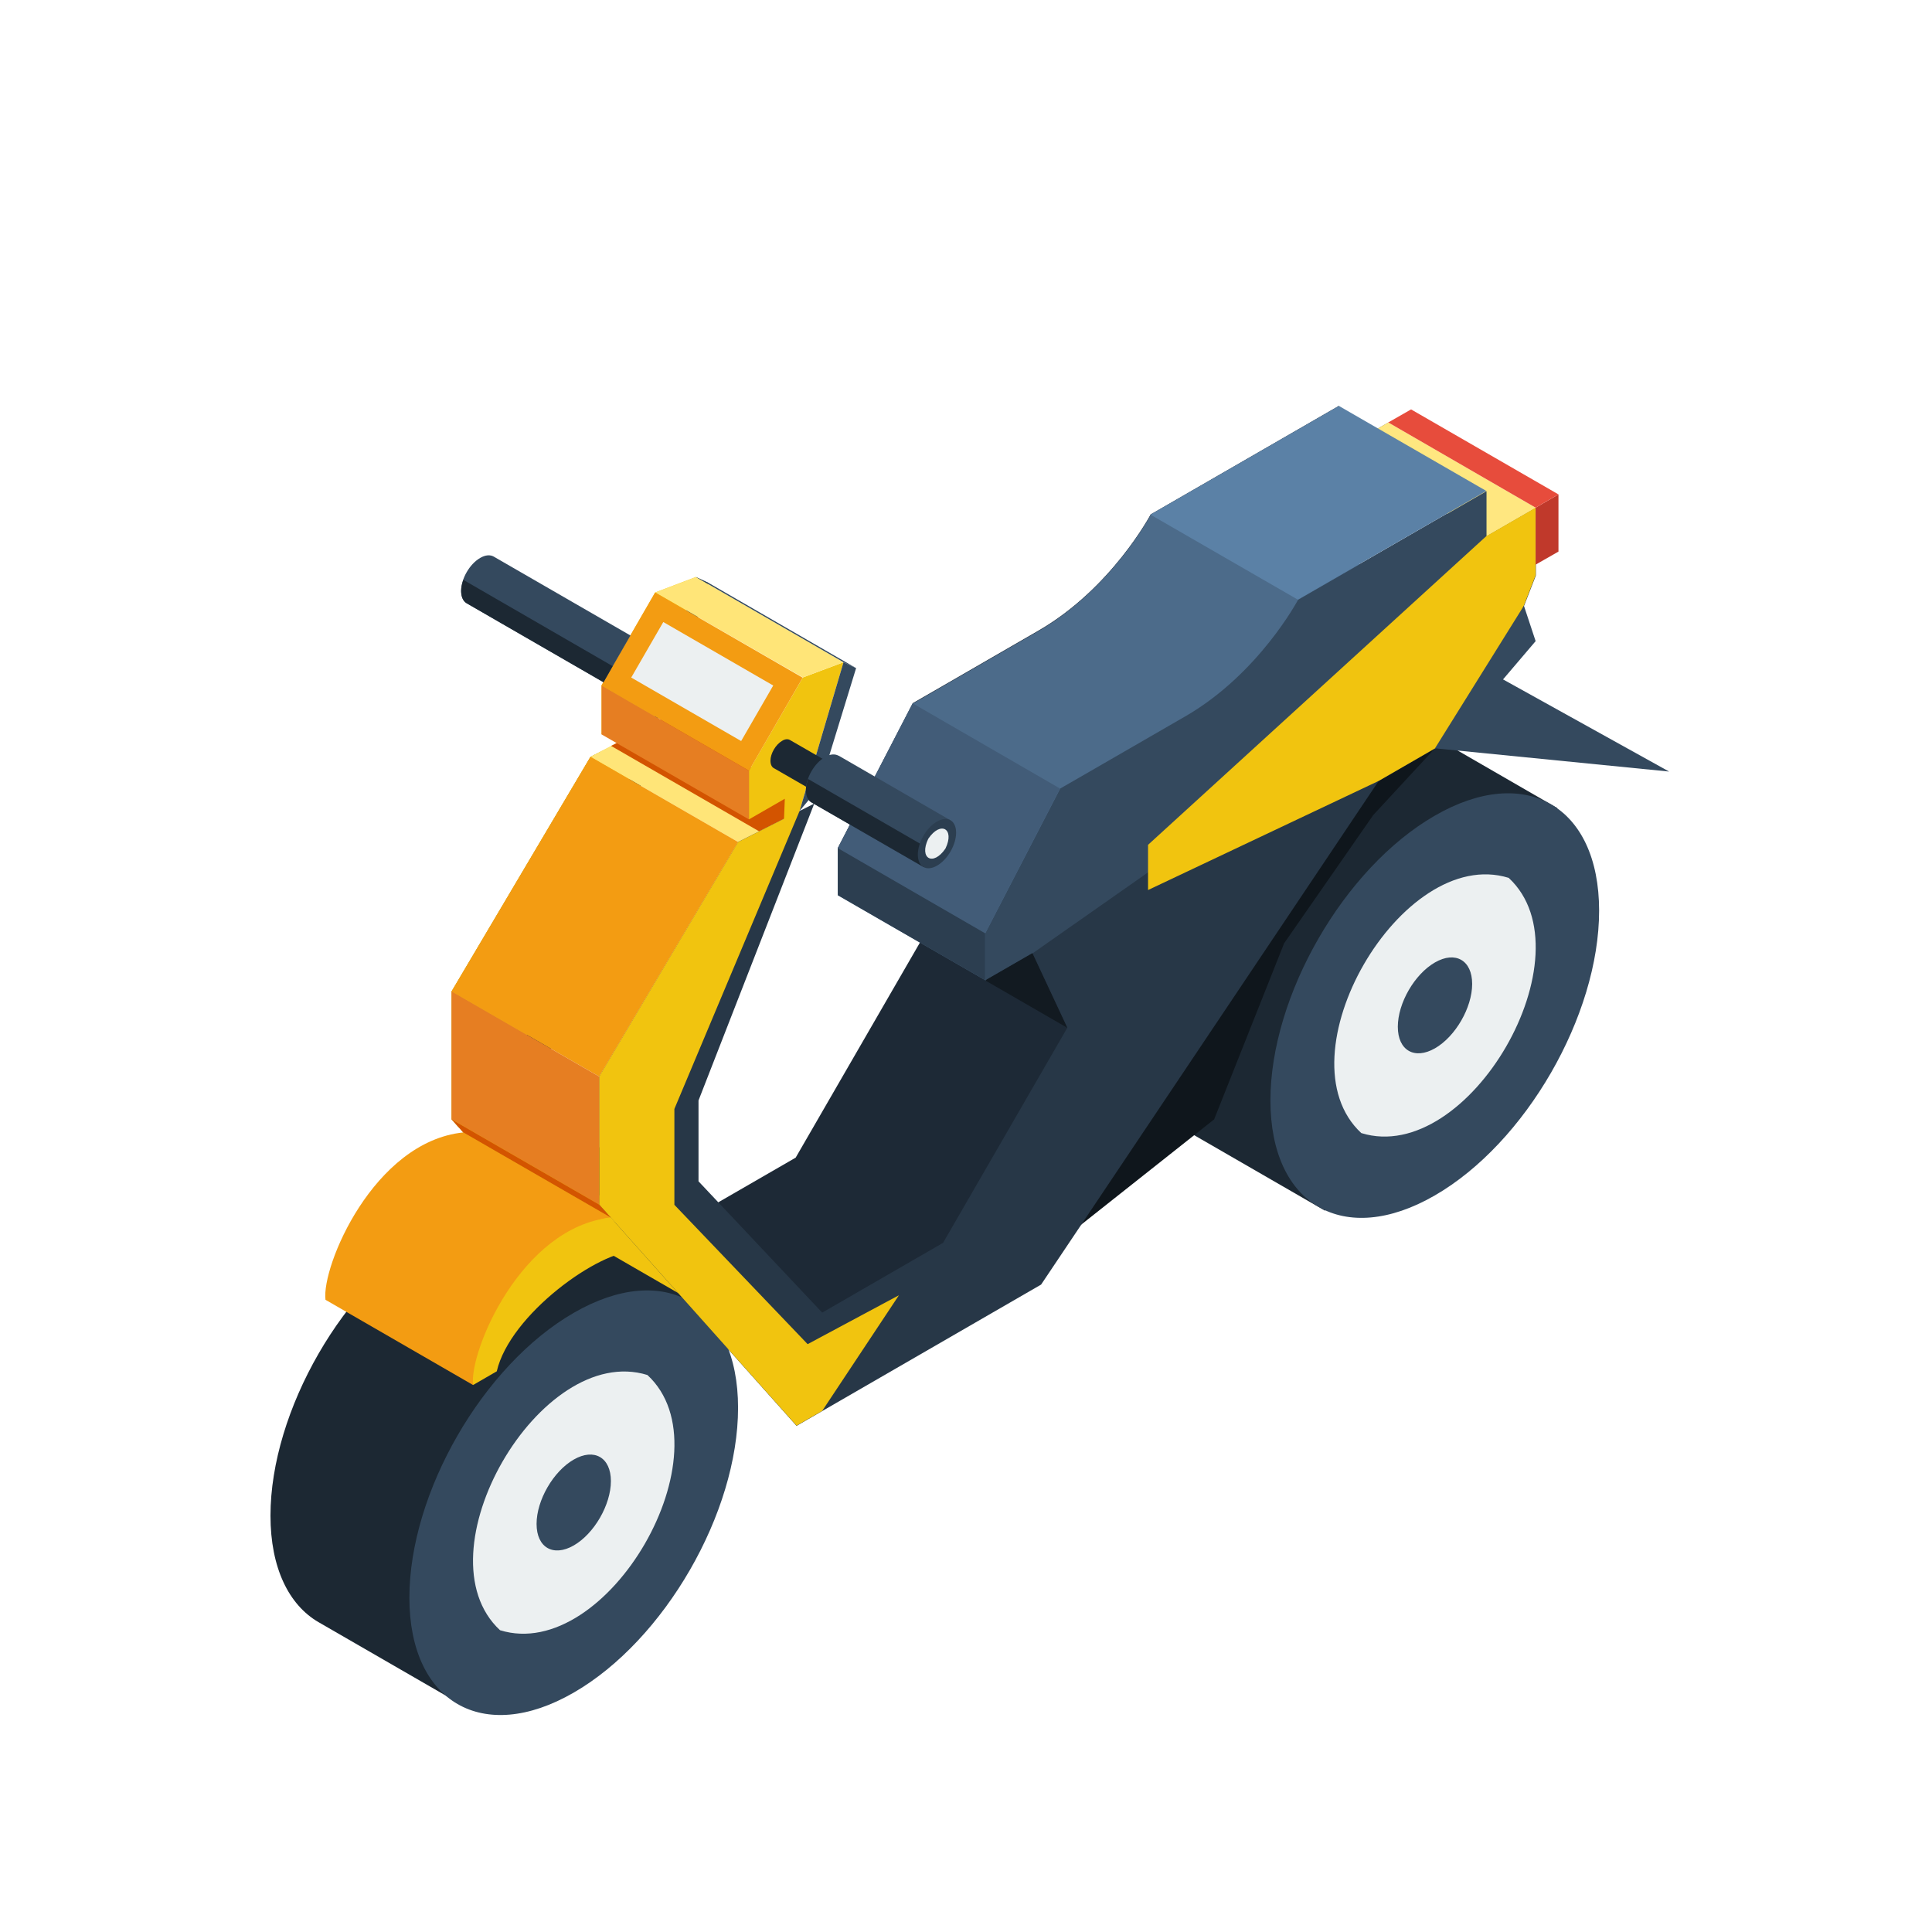<svg width="100" height="100" viewBox="0 0 100 100" fill="none" xmlns="http://www.w3.org/2000/svg">
<path d="M34.523 37.18L30.574 39.171L23.384 51.312V57.939L33.601 69.393L45.145 69.145L53.381 58.918L58.534 55.947L71.867 25.377V21.866L69.313 23.34V21L59.558 26.626C59.558 26.626 57.533 30.462 53.741 32.645C49.949 34.839 47.249 36.392 47.249 36.392L43.367 43.886V46.316L45.809 44.91L47.62 48.78L41.184 59.919L34.928 63.531L28.526 56.735V52.549L34.523 37.168V37.18Z" fill="#1D2936"/>
<path d="M55.248 53.202L47.608 48.791L53.437 49.331L55.248 53.202Z" fill="#121A21"/>
<path d="M23.373 57.939V51.312L30.563 39.171L33.747 37.562L27.277 52.988V57.95L34.163 65.162L37.224 65.714L34.917 68.617L33.589 69.393L23.373 57.939Z" fill="#F1C40F"/>
<path d="M30.562 39.171L38.202 43.582L41.386 41.973L35.378 36.628L30.562 39.171Z" fill="#FFE578"/>
<path d="M39.294 43.031L41.387 41.973L35.379 36.628L31.632 38.609L39.294 43.031Z" fill="#D35400"/>
<path d="M32.937 38.069L32.993 36.943L31.136 38.012V35.481L33.915 30.665L36.019 29.866L33.747 37.562L32.937 38.069Z" fill="#F1C40F"/>
<path d="M33.747 37.562L36.02 29.866L36.672 30.17L34.794 36.325L33.747 37.562Z" fill="#34495E"/>
<path d="M73.059 37.45C71.518 36.55 69.38 36.662 67.017 38.035C62.314 40.746 58.511 47.351 58.511 52.774C58.511 55.486 59.468 57.399 60.998 58.288L68.581 62.664L80.609 41.827L73.048 37.461L73.059 37.45Z" fill="#1C2833"/>
<path d="M71.079 42.187L74.275 38.732L68.806 37.258V40.398L62.618 49.669L54.359 64.656L62.843 57.939L66.466 48.825L71.079 42.187Z" fill="#0F161C"/>
<path d="M65.757 56.96C65.757 62.383 69.572 64.588 74.263 61.877C78.967 59.165 82.77 52.561 82.77 47.137C82.77 41.714 78.955 39.509 74.263 42.22C69.56 44.932 65.757 51.537 65.757 56.96Z" fill="#34495E"/>
<path d="M70.461 58.648C76.019 60.369 82.354 49.388 78.089 45.438C72.531 43.717 66.196 54.698 70.461 58.648Z" fill="#ECF0F1"/>
<path d="M74.275 54.26C75.333 53.652 76.199 52.155 76.199 50.929C76.199 49.703 75.333 49.208 74.275 49.815C73.217 50.423 72.351 51.919 72.351 53.146C72.351 54.372 73.217 54.867 74.275 54.26Z" fill="#34495E"/>
<path d="M28.548 63.126C27.007 62.226 24.869 62.338 22.506 63.711C17.803 66.422 14 73.027 14 78.45C14 81.162 14.956 83.075 16.487 83.963L24.07 88.34L36.098 67.503L28.537 63.137L28.548 63.126Z" fill="#1C2833"/>
<path d="M23.98 58.614C19.333 59.098 16.633 65.556 16.847 67.277L24.486 71.688C25.162 68.751 29.685 62.968 31.62 63.024L23.98 58.614Z" fill="#F39C12"/>
<path d="M21.19 82.692C21.19 88.115 25.004 90.321 29.696 87.609C34.399 84.897 38.202 78.293 38.202 72.87C38.202 67.446 34.388 65.241 29.696 67.953C24.993 70.664 21.19 77.269 21.19 82.692Z" fill="#34495E"/>
<path d="M25.882 84.38C31.44 86.101 37.775 75.12 33.51 71.17C27.952 69.449 21.617 80.43 25.882 84.38Z" fill="#ECF0F1"/>
<path d="M29.697 79.992C30.754 79.384 31.62 77.888 31.62 76.661C31.62 75.435 30.754 74.94 29.697 75.547C28.639 76.155 27.773 77.651 27.773 78.878C27.773 80.104 28.639 80.599 29.697 79.992Z" fill="#34495E"/>
<path d="M42.152 41.59L38.202 43.582L31.013 55.722V62.349L41.229 73.803L53.887 66.49L71.361 40.42L76.514 37.45L79.496 29.787V26.277L76.941 27.751V25.41L67.186 31.036C67.186 31.036 65.161 34.873 61.369 37.056C57.578 39.25 54.877 40.803 54.877 40.803L50.995 48.296V50.726L53.437 49.32L55.248 53.191L48.813 64.329L42.557 67.941L36.155 61.145V56.96L42.152 41.579V41.59Z" fill="#273747"/>
<path d="M79.484 26.277L76.93 27.751L69.302 23.34L71.856 21.866L79.484 26.277Z" fill="#FFE780"/>
<path d="M50.995 50.738L43.367 46.339V43.908L47.248 36.415C47.248 36.415 49.949 34.862 53.741 32.668C57.532 30.474 59.558 26.648 59.558 26.648L69.313 21.023L70.517 30.508L55.957 42.817L51.007 50.749L50.995 50.738Z" fill="#4C6B8A"/>
<path d="M53.437 49.331L50.996 50.738V48.307L54.877 40.814C54.877 40.814 57.578 39.261 61.37 37.067C65.161 34.873 67.186 31.047 67.186 31.047L76.942 25.422V27.762L59.434 45.146L53.448 49.343L53.437 49.331Z" fill="#34495E"/>
<path d="M59.423 43.728L76.93 27.751L79.484 26.277V29.776L76.503 37.45L71.361 40.42L59.423 46.068V43.728Z" fill="#F1C40F"/>
<path d="M31.013 62.349V55.722L38.202 43.582L41.387 41.973L34.906 57.399V62.361L41.803 69.573L46.529 67.041L42.557 73.027L41.229 73.792L31.013 62.349Z" fill="#F1C40F"/>
<path d="M80.666 28.55L79.484 29.225V26.277L80.666 25.591V28.55Z" fill="#C0392B"/>
<path d="M73.037 21.191L71.856 21.866L79.484 26.277L80.666 25.59L73.037 21.191Z" fill="#E74C3C"/>
<path d="M31.62 63.024C26.974 63.508 24.273 69.967 24.487 71.688L25.713 70.979C26.388 68.043 31.024 64.701 32.959 64.746L31.62 63.013V63.024Z" fill="#F1C40F"/>
<path d="M74.275 38.732L86.393 39.936L77.797 35.166L79.484 33.185L78.877 31.351L74.275 38.732Z" fill="#34495E"/>
<path d="M40.577 42.479L40.622 41.343L38.765 42.412V39.891L41.556 35.065L43.66 34.277L41.387 41.973L40.577 42.479Z" fill="#F1C40F"/>
<path d="M41.387 41.973L43.66 34.277L44.312 34.581L42.422 40.735L41.387 41.973Z" fill="#34495E"/>
<path d="M69.302 21.011L76.93 25.411L67.175 31.037L59.546 26.637L69.302 21.011Z" fill="#5B81A6"/>
<path d="M47.237 36.403L54.866 40.814L50.995 48.307L43.367 43.897L47.237 36.403Z" fill="#425C78"/>
<path d="M50.995 48.307V50.738L43.367 46.338V43.897L50.995 48.307Z" fill="#2C3E50"/>
<path d="M36.02 29.866L43.659 34.277L41.555 35.064L33.916 30.665L36.02 29.866Z" fill="#FFE578"/>
<path d="M33.908 30.667L31.129 35.48L38.768 39.891L41.547 35.077L33.908 30.667Z" fill="#F39C12"/>
<path d="M34.332 32.196L32.672 35.07L38.362 38.356L40.022 35.482L34.332 32.196Z" fill="#ECF0F1"/>
<path d="M36.673 30.17L44.312 34.581L43.66 34.277L36.02 29.866L36.673 30.17Z" fill="#34495E"/>
<path d="M31.136 38.012L38.765 42.412V39.891L31.136 35.481V38.012Z" fill="#E67E22"/>
<path d="M30.563 39.171L38.203 43.582L31.013 55.722L23.373 51.312L30.563 39.171Z" fill="#F39C12"/>
<path d="M31.013 55.722V62.349L23.373 57.939V51.312L31.013 55.722Z" fill="#E67E22"/>
<path d="M23.373 57.939L31.013 62.349L31.62 63.024L23.981 58.614L23.373 57.939Z" fill="#D35400"/>
<path d="M25.555 28.809C25.375 28.707 25.128 28.719 24.858 28.876C24.306 29.191 23.868 29.956 23.868 30.586C23.868 30.901 23.98 31.126 24.16 31.228L31.237 35.312L32.633 32.893L25.555 28.809Z" fill="#34495E"/>
<path d="M23.98 30.024C23.913 30.215 23.868 30.406 23.868 30.586C23.868 30.901 23.98 31.126 24.16 31.228L31.237 35.312L31.71 34.479L23.98 30.012V30.024Z" fill="#1C2833"/>
<path d="M40.892 38.305C40.779 38.237 40.633 38.249 40.475 38.35C40.149 38.541 39.879 39.002 39.879 39.374C39.879 39.565 39.946 39.7 40.048 39.756L43.524 41.759L44.368 40.308L40.892 38.305Z" fill="#1C2833"/>
<path d="M43.401 39.115C43.221 39.014 42.973 39.025 42.703 39.182C42.152 39.498 41.713 40.263 41.713 40.893C41.713 41.208 41.825 41.433 42.005 41.534L47.8 44.876L49.195 42.457L43.412 39.115H43.401Z" fill="#34495E"/>
<path d="M41.825 40.33C41.758 40.521 41.713 40.713 41.713 40.893C41.713 41.208 41.825 41.433 42.005 41.534L47.8 44.876L48.273 44.043L41.825 40.319V40.33Z" fill="#1C2833"/>
<path d="M49.488 43.098C49.488 43.728 49.049 44.493 48.498 44.808C47.946 45.123 47.507 44.865 47.507 44.234C47.507 43.604 47.946 42.839 48.498 42.524C49.049 42.209 49.488 42.468 49.488 43.098Z" fill="#2C3E50"/>
<path d="M48.937 43.919C48.295 44.864 47.553 44.437 48.048 43.413C48.689 42.468 49.432 42.895 48.937 43.919Z" fill="#ECF0F1"/>
</svg>
